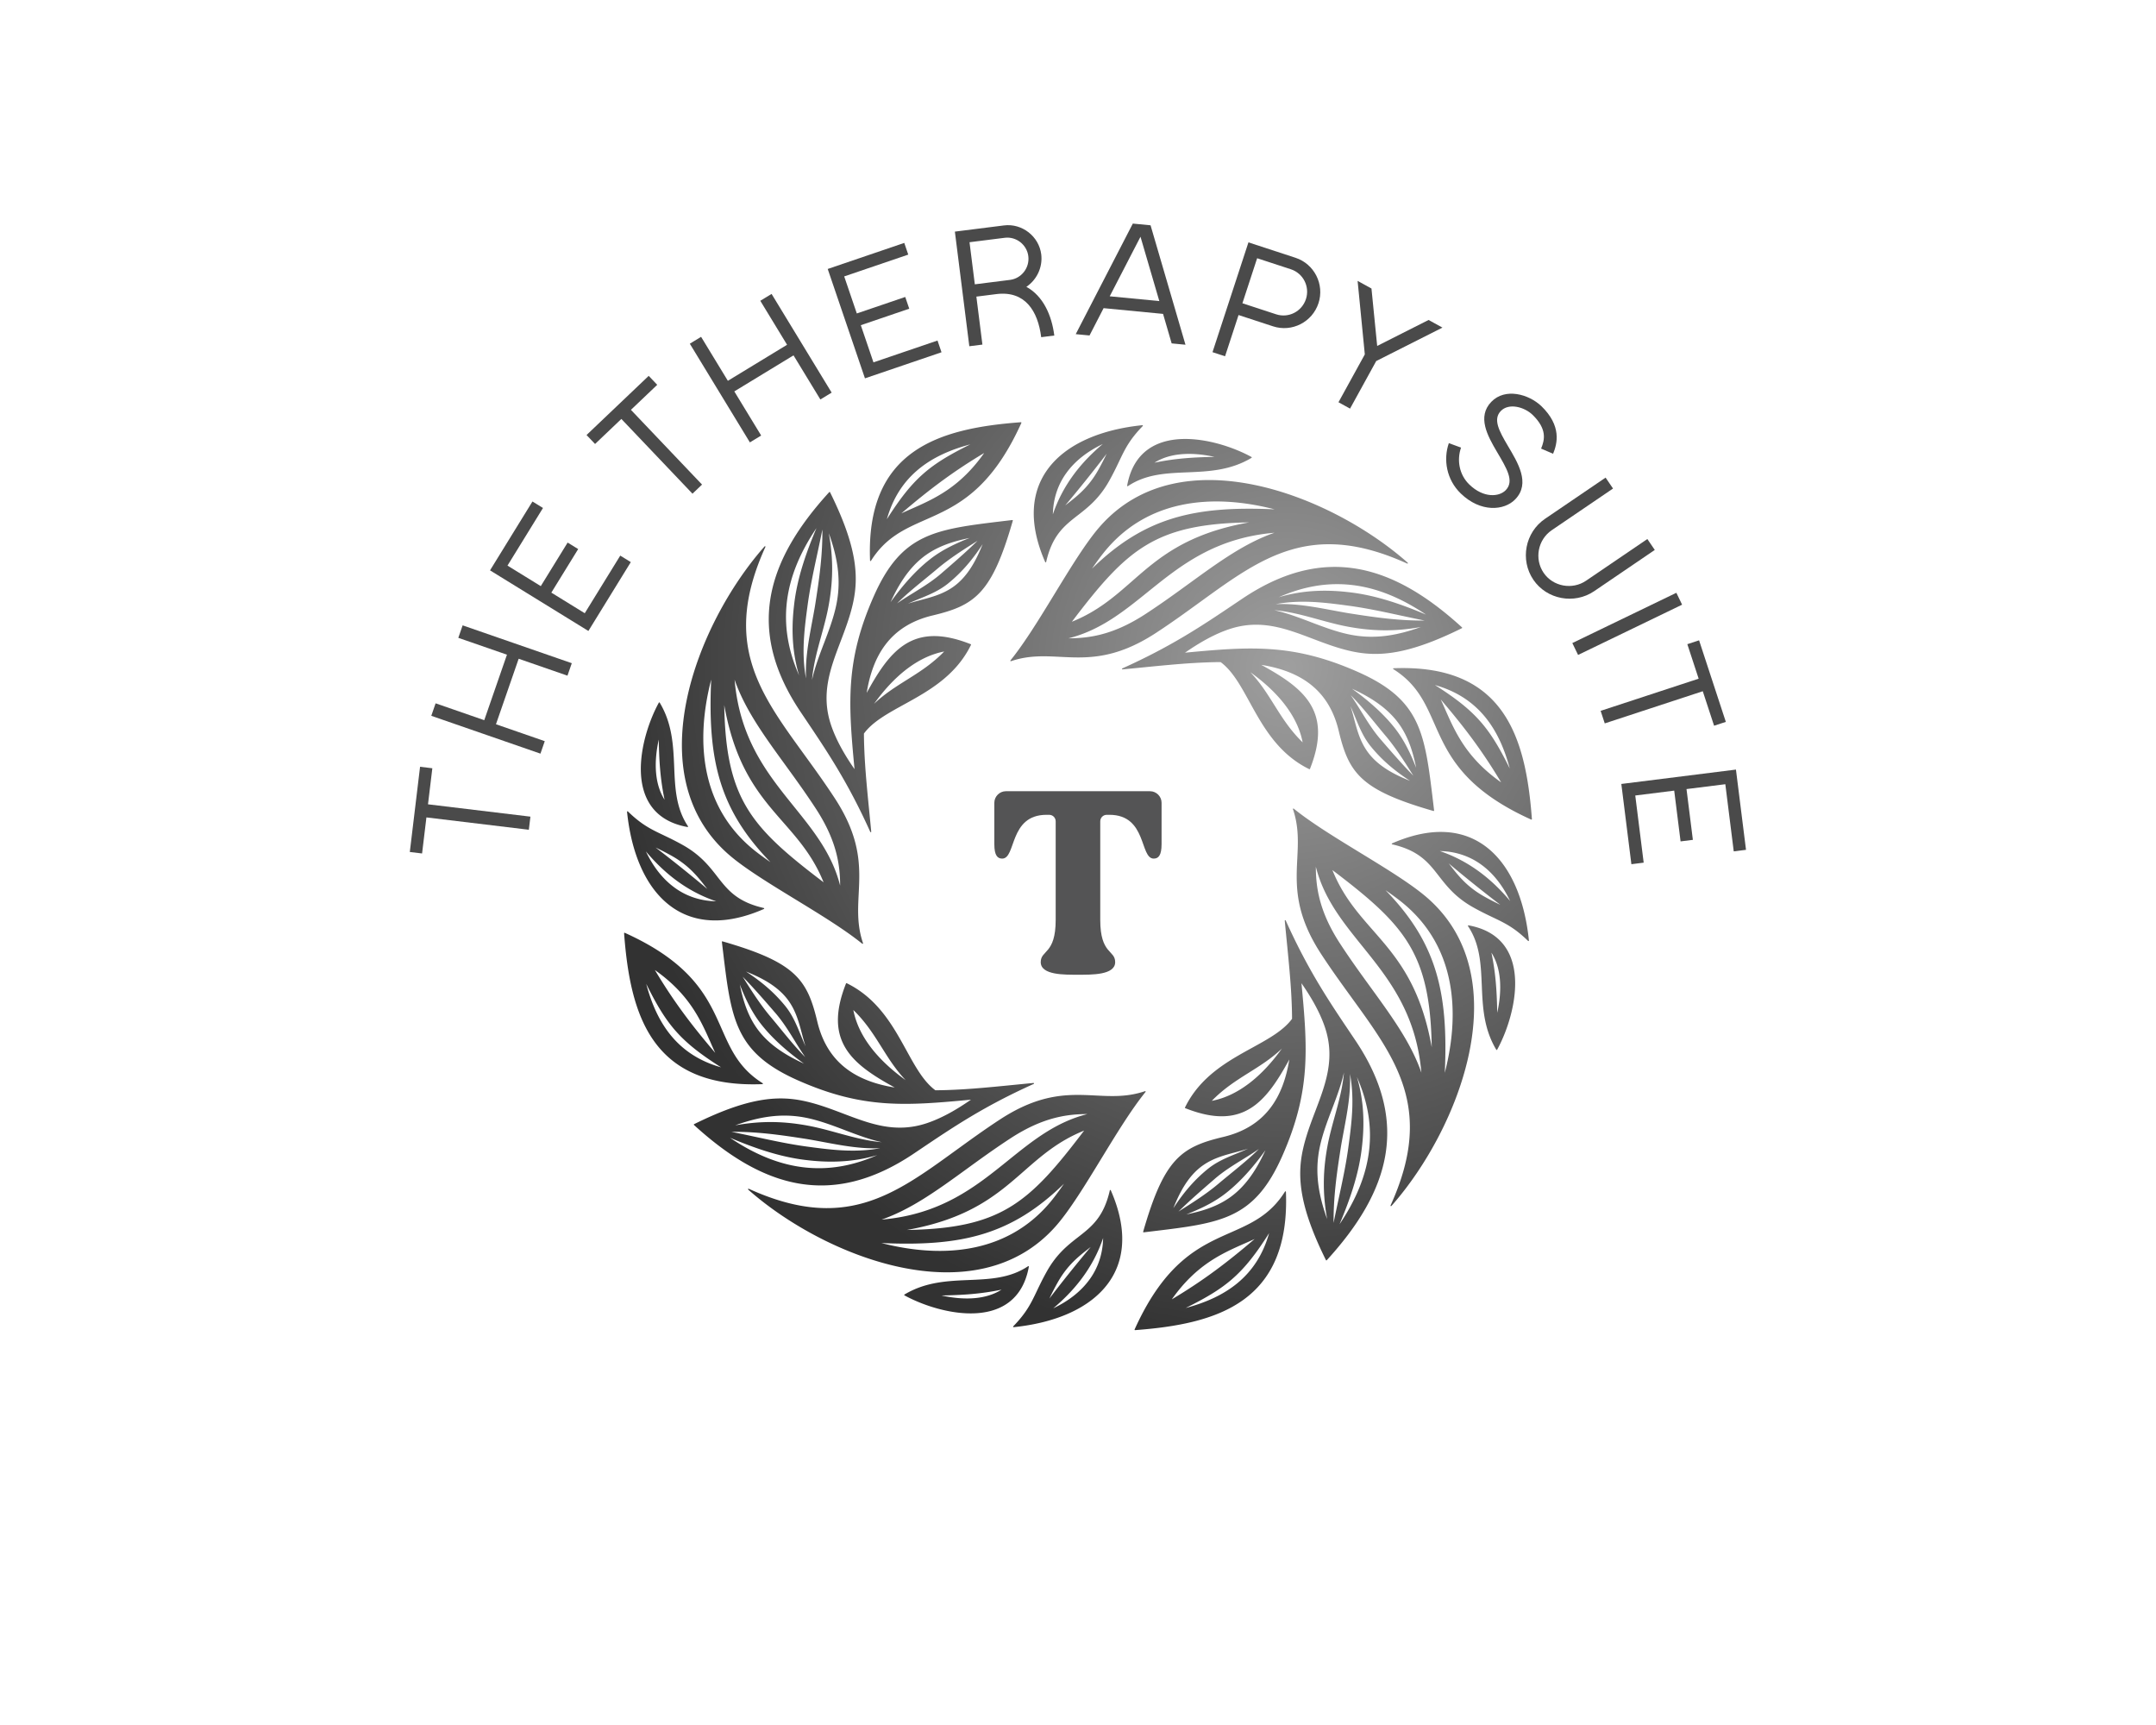 <?xml version="1.0" encoding="UTF-8"?>
<svg data-bbox="0 0 1280 1024" viewBox="0 0 1280 1024" height="1024" width="1280" xmlns="http://www.w3.org/2000/svg" data-type="ugc">
    <g>
        <path paint-order="stroke" fill="none" d="M1280 0v1024H0V0z"/>
        <g transform="translate(640 520.122)scale(.83)" paint-order="stroke">
            <radialGradient fy="175.33" fx="474.04" r="253.25" cy="175.33" cx="474.04" gradientTransform="rotate(117.565 746.556 122.927)scale(1.939)" gradientUnits="userSpaceOnUse" id="5fcd193a-6738-46eb-8e63-0ee52da63fdb">
                <stop offset="0%" stop-color="#9f9f9f"/>
                <stop offset="100%" stop-color="#323232"/>
            </radialGradient>
            <path d="M627.86 206.62c14.32 19.98 19.32 47.71 21.51 77.22 0 .06-.01.12-.03.17-.08.18-.29.26-.47.18-48.65-21.96-59.6-46.73-69.31-68.7-6.56-14.83-12.55-28.38-29.3-38.88a.37.37 0 0 1-.17-.29.35.35 0 0 1 .34-.37c39.44-1.56 63.09 10.66 77.43 30.67M206.62 21.51C226.6 7.19 254.33 2.19 283.84 0c.06 0 .12.01.17.03.18.08.26.29.18.47-21.96 48.65-46.73 59.6-68.7 69.31-14.83 6.56-28.38 12.55-38.88 29.3-.06.1-.17.16-.29.17a.35.35 0 0 1-.37-.34c-1.56-39.44 10.66-63.09 30.67-77.43M66.55 324.79c7.49 9.62 14.24 18.27 33.42 22.65.11.03.2.1.25.21.08.18 0 .39-.18.47-10.08 4.42-19.43 6.96-28.02 7.84-14.33 1.47-26.57-1.67-36.64-8.41-10.06-6.73-17.96-17.06-23.61-29.97-4.92-11.23-8.14-24.42-9.63-38.9a.34.34 0 0 1 .1-.31.36.36 0 0 1 .5-.01c9.79 9.51 16.48 12.7 25.33 16.92 4.03 1.92 8.5 4.05 13.92 7.09 12.59 7.06 18.8 15.03 24.57 22.43zm-8.2 7.53c-5.73-7.35-11.89-15.26-24.35-22.25-4.31-2.42-8.03-4.26-11.41-5.89a1034 1034 0 0 1 36.92 29.61l-1.15-1.48zm-21.78.86c8.25 5.86 18.03 9.22 29.31 9.46-11.19-3.8-20.81-9.17-29.17-15.46-8.11-6.09-15.04-13.03-21.09-20.22 5.26 11.06 12.26 20.03 20.96 26.21zm-.71-86.58c.63 14.98 1.23 29.48 9.86 42.36.05.07.07.17.05.26-.03.19-.22.32-.42.29-5.65-1.02-10.44-2.71-14.48-4.92-9.26-5.08-14.54-12.94-17.05-22.03-2.5-9.07-2.24-19.36-.43-29.35 2.22-12.26 6.79-24.08 11.47-32.62.03-.06.08-.12.14-.16.17-.1.39-.05.49.12 9.07 15.1 9.73 30.82 10.37 46.06zm-10.08 1.45c-.59-6.85-.84-13.72-.97-21.08-1.77 8.04-2.61 16.41-1.86 24.26.66 6.82 2.52 13.26 6.02 18.74-1.59-7.61-2.57-14.75-3.19-21.92m103.04-10.43c7.17 9.88 14.67 20.21 21.98 31.42 18.98 29.14 17.97 49.34 17.03 68.24-.58 11.67-1.14 22.84 3.09 35.29.04.12.03.25-.06.35-.12.15-.35.18-.5.05-12.39-10.05-30.21-20.95-47.73-31.66-18.5-11.31-36.66-22.42-47.78-32.13l-.51-.44c-32.26-28.55-37.89-69.62-29.46-110.41 8.42-40.74 30.87-81.2 54.8-108.58l.84-.95c.1-.11.27-.15.41-.09.18.08.26.29.18.47-30.83 67.81-5 103.38 27.71 148.43zm-13.55 7.41c-15.2-20.94-28.92-39.84-36.2-60.88 3.64 42.57 23.56 67.29 42.39 90.64 14 17.37 27.4 33.99 33.1 56.64-.01-7.18-.59-14.75-2.71-23.07-2.41-9.48-6.81-19.94-14.62-31.93-7.3-11.21-14.79-21.53-21.96-31.4m-1.44 41.1c-16.72-19.09-34.17-39.01-42.17-83.84.55 33.24 5.23 54.94 16 73.08 11.12 18.73 28.75 33.7 55.06 53.67-7.42-18.4-18-30.48-28.89-42.91m-44.9-28.95c-6.43-20.8-7.93-44.15-6.61-73.13-5.88 22.82-7.62 46.03-2.97 67.35 4.25 19.51 13.86 37.43 30.54 52 2.4 2.1 5.14 4.26 8.14 6.48 2.11 1.57 4.36 3.16 6.71 4.77-18.18-18.67-29.42-36.82-35.81-57.47M271.87 70.64l5.78-.69c.05-.01.11-.01.17.01.19.05.3.25.25.44-7.51 26.13-14.3 41.27-22.98 50.78-8.71 9.54-19.29 13.41-34.38 17.01-15.41 3.68-26.26 10.99-33.76 20.89-7.15 9.44-11.27 21.23-13.41 34.5 8.28-15.12 16.4-27.7 27.41-34.69 11.46-7.28 26.01-8.48 47.02-.14l.02.01c.18.09.25.3.16.48-10.87 22.24-30.6 33.11-48.02 42.7-11.73 6.46-22.41 12.34-28.56 20.72.03 6.03.26 12.19.62 18.43.37 6.3.87 12.67 1.45 19.04.55 6.17 1.16 12.34 1.77 18.48.47 4.77.94 9.51 1.38 14.2a.355.355 0 0 1-.68.18c-15.95-35.42-30.63-57.24-46.61-80.98l-3.23-4.8c-19.91-29.64-25.88-56.79-21.33-82.63 4.55-25.81 19.61-50.28 41.79-74.57a.4.4 0 0 1 .12-.1c.18-.09.39-.01.48.16 9.44 19.04 14.63 33.91 16.93 46.46 2.3 12.57 1.7 22.82-.45 32.62-2.14 9.75-5.59 18.83-8.97 27.72-7.28 19.17-14.23 37.44-6.83 59.58 1.87 5.6 4.42 11.15 7.42 16.63 2.8 5.1 6 10.12 9.42 15.04-2.19-23.15-3.85-42.33-2.5-61.42 1.38-19.48 5.92-38.85 16.25-62.21 19.93-45.08 43.44-47.89 93.3-53.85zm-69.48 43.15c5.05-5.74 10.52-11.11 16.36-15.7 4.83-3.8 10.03-6.92 15.44-9.62 4.22-2.11 8.57-3.96 12.99-5.69-4.84.97-9.64 2.15-14.28 3.73-5.89 2-11.53 4.63-16.71 8.27-6.45 4.54-11.67 10.29-16.04 16.68-3.7 5.4-6.79 11.25-9.53 17.22 3.63-5.06 7.56-10.1 11.78-14.89zm9.75 13.39c7.79-2.07 15.51-4.13 22.65-8.98 5.85-3.97 10.37-9.32 14.04-15.28 3.05-4.95 5.51-10.34 7.65-15.71-3.13 4.8-6.41 9.31-9.98 13.58-4.32 5.15-9.07 9.93-14.52 14.37-6.47 5.28-13.64 8.21-20.85 11.17-2.69 1.1-5.38 2.2-8.05 3.43 3.01-.97 6.04-1.78 9.06-2.58m-4.99-5.25c6.76-4.18 13.46-8.33 19.78-13.79l.5-.44c8.67-7.5 17.2-14.88 25.38-22.89-9.89 6.21-19.85 12.5-28.75 20.03-2.61 2.21-5.39 4.48-8.24 6.81-7.13 5.84-14.69 12.02-20.52 17.91 3.94-2.74 7.9-5.2 11.85-7.63m-64.19 36.26c3.32-8.73 6.64-17.49 8.64-26.58 2.18-9.94 2.32-19.34 1.01-28.58-1.12-7.9-3.29-15.7-6.14-23.63 1.47 8.12 2.26 15.88 2.36 23.65.12 9.12-.71 18.26-2.49 28.01-1.33 7.33-3.31 14.54-5.29 21.75-2.85 10.4-5.71 20.79-6.61 31.47 1.97-8.87 5.24-17.47 8.51-26.1zm-8.38-15.8c.69-3.66 1.37-7.32 1.99-10.94v-.01c1.56-9.89 3-19.38 3.98-28.93.87-8.46 1.38-16.95 1.3-25.79-1.15 5.81-2.4 11.62-3.65 17.44-2.62 12.14-5.23 24.3-6.89 36.52-1.35 9.92-2.57 19.41-2.85 28.86-.23 7.83.17 15.64 1.68 23.69-.62-13.83 1.91-27.32 4.44-40.84m-13.56 16.9c-.83-9.18-.58-18.47.53-28.04 1.1-10.22 3.45-20.23 6.53-30.03 2.72-8.66 6.02-17.16 9.52-25.49-5.76 8.56-10.5 17.18-14.07 25.92-3.97 9.73-6.49 19.6-7.36 29.7-.76 8.77-.27 17.7 1.6 26.85 1.53 7.47 3.97 15.09 7.41 22.87-2.15-7.24-3.5-14.47-4.17-21.78zm81.15 17.29c-8.81 6.73-16.62 15.43-23.35 24.81 7.34-7.01 15.27-12 23.3-17.05 9.07-5.7 18.27-11.49 26.85-20.36-9.73 1.87-18.68 6.4-26.79 12.6zm3.27-114.57c16.59-7.34 34.79-15.38 52.14-40-11.39 6.81-21.28 13.4-30.88 20.47-9.36 6.89-18.45 14.25-28.38 22.72 2.34-1.09 4.71-2.14 7.12-3.2zm8.85-25.38c8.89-7.75 19.05-13.69 33.37-20.79-14.03 3.72-26.62 9.25-36.82 17.61-10.48 8.6-18.44 20.2-22.86 35.92 9.47-14.95 17.21-24.79 26.32-32.74zM21.53 442.74C7.21 422.76 2.21 395.03.02 365.52c0-.06.01-.12.03-.17.08-.18.29-.26.47-.18 48.65 21.96 59.6 46.73 69.31 68.7 6.56 14.83 12.55 28.38 29.3 38.88.1.06.16.17.17.29.01.2-.14.36-.34.37-39.44 1.56-63.09-10.66-77.43-30.67m303.28 140.07c9.62-7.49 18.27-14.24 22.65-33.42.03-.11.1-.2.21-.25.18-.08.39 0 .47.18 4.42 10.08 6.96 19.43 7.84 28.02 1.47 14.33-1.67 26.57-8.41 36.64-6.73 10.06-17.06 17.96-29.97 23.61-11.23 4.92-24.42 8.14-38.9 9.63a.34.34 0 0 1-.31-.1.36.36 0 0 1-.01-.5c9.51-9.79 12.7-16.48 16.92-25.33 1.92-4.03 4.05-8.5 7.09-13.92 7.06-12.59 15.03-18.8 22.43-24.57zm7.53 8.2c-7.35 5.73-15.26 11.89-22.25 24.35-2.42 4.31-4.26 8.03-5.89 11.41a1034 1034 0 0 1 29.61-36.92l-1.48 1.16zm.86 21.78c5.86-8.25 9.22-18.03 9.46-29.31-3.8 11.19-9.17 20.81-15.46 29.17-6.09 8.11-13.03 15.04-20.22 21.09 11.06-5.26 20.03-12.26 26.21-20.96zm-86.58.71c14.98-.63 29.48-1.23 42.36-9.86.07-.05.17-.07.26-.05.19.03.32.22.29.42-1.02 5.65-2.71 10.44-4.92 14.48-5.08 9.26-12.94 14.54-22.03 17.05-9.07 2.5-19.36 2.24-29.35.43-12.26-2.22-24.08-6.79-32.62-11.47a.4.4 0 0 1-.16-.14c-.1-.17-.05-.39.12-.49 15.1-9.07 30.82-9.73 46.06-10.37zm1.45 10.08c-6.85.59-13.72.84-21.08.97 8.04 1.77 16.41 2.61 24.26 1.86 6.82-.66 13.26-2.52 18.74-6.02-7.61 1.59-14.75 2.57-21.92 3.19m-10.43-103.04c9.88-7.17 20.21-14.67 31.42-21.98 29.14-18.98 49.34-17.97 68.24-17.03 11.67.58 22.84 1.14 35.29-3.09.12-.04.25-.03.35.06.15.12.18.35.05.5-10.05 12.39-20.95 30.21-31.66 47.73-11.31 18.5-22.42 36.66-32.13 47.78l-.44.51c-28.55 32.26-69.62 37.89-110.41 29.46-40.74-8.42-81.2-30.87-108.58-54.8l-.95-.84a.37.37 0 0 1-.09-.41c.08-.18.29-.26.47-.18 67.81 30.83 103.38 5 148.43-27.71zm7.41 13.55c-20.94 15.2-39.84 28.92-60.88 36.2 42.57-3.64 67.29-23.56 90.64-42.39 17.37-14 33.99-27.4 56.64-33.1-7.18.01-14.74.59-23.07 2.71-9.48 2.41-19.94 6.81-31.93 14.62-11.21 7.3-21.53 14.79-31.4 21.96m41.1 1.44c-19.09 16.72-39.01 34.17-83.84 42.17 33.24-.55 54.94-5.23 73.08-16 18.73-11.12 33.7-28.75 53.67-55.06-18.4 7.42-30.48 18-42.91 28.89m-28.95 44.9c-20.8 6.43-44.15 7.93-73.13 6.61 22.82 5.88 46.03 7.62 67.35 2.97 19.51-4.25 37.43-13.86 52-30.54 2.1-2.4 4.26-5.13 6.48-8.14 1.57-2.11 3.16-4.36 4.77-6.71-18.67 18.18-36.82 29.42-57.47 35.81M70.66 377.49l-.69-5.78a.33.33 0 0 1 .01-.17c.05-.19.25-.3.44-.25 26.13 7.51 41.27 14.3 50.78 22.98 9.54 8.71 13.41 19.29 17.01 34.38 3.68 15.41 10.99 26.26 20.89 33.76 9.44 7.15 21.23 11.27 34.5 13.41-15.12-8.28-27.7-16.4-34.69-27.41-7.28-11.46-8.48-26.01-.14-47.02l.01-.02c.09-.18.3-.25.48-.16 22.24 10.87 33.11 30.6 42.7 48.02 6.46 11.73 12.34 22.41 20.72 28.56 6.03-.03 12.19-.26 18.43-.62 6.3-.37 12.67-.87 19.04-1.45 6.17-.55 12.34-1.16 18.48-1.77 4.77-.47 9.51-.94 14.2-1.38a.355.355 0 0 1 .18.68c-35.42 15.95-57.24 30.63-80.98 46.61l-4.8 3.23c-29.64 19.91-56.79 25.88-82.63 21.33-25.81-4.55-50.28-19.61-74.57-41.79a.4.4 0 0 1-.1-.12.36.36 0 0 1 .16-.48C69.13 492.59 84 487.4 96.55 485.1c12.57-2.3 22.82-1.7 32.62.45 9.75 2.14 18.83 5.59 27.72 8.97 19.17 7.28 37.44 14.23 59.58 6.83 5.6-1.87 11.15-4.42 16.63-7.42 5.1-2.8 10.12-6 15.04-9.42-23.15 2.19-42.33 3.85-61.42 2.5-19.48-1.38-38.85-5.92-62.21-16.25-45.08-19.93-47.89-43.44-53.85-93.3zm43.15 69.48c-5.74-5.05-11.11-10.52-15.7-16.36-3.8-4.83-6.92-10.03-9.62-15.44-2.11-4.22-3.96-8.57-5.69-12.99.97 4.84 2.15 9.64 3.73 14.29 2 5.89 4.63 11.53 8.27 16.71 4.54 6.45 10.29 11.67 16.68 16.04 5.4 3.7 11.25 6.79 17.22 9.53-5.06-3.63-10.1-7.56-14.89-11.78m13.39-9.75c-2.07-7.79-4.13-15.51-8.98-22.65-3.97-5.85-9.32-10.37-15.28-14.04-4.95-3.05-10.33-5.51-15.71-7.65 4.8 3.13 9.31 6.41 13.58 9.98 5.15 4.32 9.93 9.07 14.37 14.52 5.28 6.47 8.21 13.64 11.17 20.85 1.1 2.69 2.2 5.38 3.43 8.05-.97-3.01-1.78-6.04-2.58-9.06m-5.25 4.99c-4.18-6.76-8.33-13.46-13.79-19.78l-.44-.5c-7.5-8.67-14.88-17.2-22.89-25.38 6.21 9.89 12.5 19.85 20.03 28.75 2.21 2.61 4.48 5.39 6.81 8.24 5.84 7.13 12.02 14.69 17.91 20.52-2.74-3.94-5.2-7.9-7.63-11.85m36.26 64.19c-8.73-3.32-17.49-6.64-26.58-8.64-9.94-2.18-19.34-2.32-28.58-1.01-7.9 1.12-15.7 3.29-23.63 6.14 8.12-1.47 15.88-2.26 23.65-2.36 9.12-.12 18.26.71 28.01 2.49 7.33 1.33 14.54 3.31 21.75 5.29 10.4 2.85 20.79 5.71 31.47 6.61-8.87-1.97-17.47-5.24-26.1-8.51zm-15.8 8.38c-3.66-.69-7.32-1.37-10.94-1.99h-.01c-9.89-1.56-19.38-3-28.93-3.98-8.46-.87-16.95-1.38-25.79-1.3 5.81 1.15 11.62 2.4 17.44 3.65 12.14 2.62 24.3 5.23 36.52 6.89 9.92 1.35 19.4 2.57 28.86 2.85 7.83.23 15.64-.17 23.69-1.68-13.83.62-27.32-1.91-40.84-4.44m16.9 13.56c-9.18.83-18.47.58-28.04-.53-10.22-1.1-20.23-3.45-30.03-6.53-8.66-2.72-17.16-6.02-25.49-9.52 8.56 5.76 17.18 10.5 25.92 14.07 9.73 3.97 19.6 6.49 29.7 7.36 8.77.76 17.7.27 26.85-1.6 7.47-1.53 15.09-3.97 22.87-7.41-7.24 2.15-14.47 3.5-21.78 4.17zm17.29-81.15c6.73 8.81 15.43 16.62 24.81 23.35-7.01-7.34-12-15.27-17.05-23.3-5.7-9.07-11.49-18.27-20.36-26.85 1.87 9.73 6.4 18.68 12.6 26.79zm-114.57-3.27c-7.34-16.59-15.38-34.79-40-52.14 6.81 11.39 13.4 21.28 20.47 30.88 6.89 9.36 14.25 18.45 22.72 28.38-1.09-2.34-2.14-4.71-3.2-7.12zm-25.38-8.85c-7.75-8.89-13.69-19.05-20.79-33.37 3.72 14.03 9.25 26.62 17.61 36.82 8.6 10.48 20.2 18.44 35.92 22.86-14.95-9.47-24.79-17.21-32.74-26.32zm406.11 192.76c-19.98 14.32-47.71 19.32-77.22 21.51-.06 0-.12-.01-.17-.03a.355.355 0 0 1-.18-.47c21.96-48.65 46.73-59.6 68.7-69.31 14.83-6.56 28.38-12.55 38.88-29.3.06-.1.17-.16.29-.17.2-.01.36.14.37.34 1.56 39.44-10.66 63.09-30.67 77.43m140.07-303.28c-7.49-9.62-14.24-18.27-33.42-22.65-.11-.03-.2-.1-.25-.21-.08-.18 0-.39.18-.47 10.08-4.42 19.43-6.96 28.02-7.84 14.33-1.47 26.57 1.67 36.64 8.41 10.06 6.73 17.96 17.06 23.61 29.97 4.92 11.23 8.14 24.42 9.63 38.9a.34.34 0 0 1-.1.31.36.36 0 0 1-.5.01c-9.79-9.51-16.48-12.7-25.33-16.92-4.03-1.92-8.5-4.05-13.92-7.09-12.59-7.06-18.8-15.03-24.57-22.43zm8.2-7.53c5.73 7.35 11.89 15.26 24.35 22.25 4.31 2.42 8.03 4.26 11.41 5.89a1022 1022 0 0 1-36.92-29.62zm21.78-.86c-8.25-5.86-18.03-9.22-29.31-9.46 11.19 3.8 20.81 9.18 29.17 15.46 8.11 6.09 15.04 13.03 21.09 20.22-5.26-11.06-12.26-20.03-20.96-26.21zm.71 86.58c-.63-14.98-1.23-29.48-9.86-42.36a.34.34 0 0 1-.05-.26c.03-.19.22-.32.42-.29 5.65 1.02 10.44 2.71 14.48 4.92 9.26 5.08 14.54 12.94 17.05 22.03 2.5 9.07 2.24 19.36.43 29.35-2.22 12.26-6.79 24.08-11.47 32.62-.03.06-.08.12-.14.16-.17.1-.39.05-.49-.12-9.07-15.1-9.73-30.82-10.37-46.06zm10.08-1.45c.59 6.85.84 13.72.97 21.08 1.77-8.04 2.61-16.41 1.86-24.26-.66-6.82-2.52-13.26-6.02-18.74 1.59 7.61 2.57 14.75 3.19 21.92m-103.04 10.43c-7.17-9.88-14.67-20.21-21.98-31.42-18.98-29.14-17.97-49.34-17.03-68.24.58-11.67 1.14-22.84-3.09-35.29a.34.34 0 0 1 .06-.35c.12-.15.35-.18.5-.05 12.39 10.05 30.21 20.95 47.73 31.66 18.5 11.31 36.66 22.42 47.78 32.13l.51.44c32.26 28.55 37.89 69.62 29.46 110.41-8.42 40.74-30.87 81.2-54.8 108.58l-.84.95a.37.37 0 0 1-.41.09c-.18-.08-.26-.29-.18-.47 30.83-67.81 5-103.38-27.71-148.43zm13.55-7.41c15.2 20.94 28.92 39.84 36.2 60.88-3.64-42.57-23.56-67.29-42.39-90.64-14-17.37-27.4-33.99-33.1-56.64.01 7.18.59 14.74 2.71 23.07 2.41 9.48 6.81 19.94 14.62 31.93 7.3 11.21 14.79 21.53 21.96 31.4m1.44-41.1c16.72 19.09 34.17 39.01 42.17 83.84-.55-33.24-5.23-54.94-16-73.08-11.12-18.73-28.75-33.7-55.06-53.67 7.42 18.4 18 30.48 28.89 42.91m44.9 28.95c6.43 20.8 7.93 44.15 6.61 73.13 5.88-22.82 7.62-46.03 2.97-67.35-4.25-19.51-13.86-37.43-30.54-52-2.4-2.1-5.13-4.26-8.14-6.48-2.11-1.57-4.36-3.16-6.71-4.77 18.18 18.67 29.42 36.82 35.81 57.47M377.51 578.7l-5.78.69c-.05.01-.11.01-.17-.01a.36.36 0 0 1-.25-.44c7.51-26.13 14.3-41.27 22.98-50.78 8.71-9.54 19.29-13.41 34.38-17.01 15.41-3.68 26.26-10.99 33.76-20.89 7.15-9.44 11.27-21.23 13.41-34.5-8.28 15.12-16.4 27.7-27.41 34.69-11.46 7.28-26.01 8.48-47.02.14l-.02-.01a.353.353 0 0 1-.16-.48c10.87-22.24 30.6-33.11 48.02-42.7 11.73-6.46 22.41-12.34 28.56-20.72-.03-6.03-.26-12.19-.62-18.43-.37-6.3-.87-12.67-1.45-19.04-.55-6.17-1.16-12.34-1.77-18.48-.47-4.77-.94-9.51-1.38-14.2a.355.355 0 0 1 .68-.18c15.95 35.42 30.63 57.24 46.61 80.98l3.23 4.8c19.91 29.64 25.88 56.79 21.33 82.63-4.55 25.81-19.61 50.28-41.79 74.57a.4.4 0 0 1-.12.1c-.18.09-.39.01-.48-.16-9.44-19.04-14.63-33.91-16.93-46.46-2.3-12.57-1.7-22.82.45-32.62 2.14-9.75 5.59-18.83 8.97-27.72 7.28-19.17 14.23-37.44 6.83-59.58-1.87-5.6-4.42-11.15-7.42-16.63-2.8-5.1-6-10.12-9.42-15.04 2.19 23.15 3.85 42.33 2.5 61.42-1.38 19.48-5.91 38.85-16.25 62.21-19.93 45.08-43.44 47.89-93.3 53.85zm69.48-43.15c-5.05 5.74-10.52 11.11-16.36 15.7-4.83 3.8-10.03 6.92-15.44 9.62-4.22 2.11-8.57 3.96-12.99 5.69 4.84-.97 9.64-2.16 14.29-3.73 5.89-2 11.53-4.63 16.71-8.27 6.45-4.54 11.67-10.29 16.04-16.68 3.7-5.4 6.79-11.25 9.53-17.22-3.63 5.06-7.56 10.1-11.78 14.89m-9.75-13.39c-7.79 2.07-15.51 4.13-22.65 8.98-5.85 3.97-10.37 9.32-14.04 15.28-3.05 4.95-5.51 10.33-7.65 15.71 3.13-4.8 6.41-9.31 9.98-13.58 4.32-5.15 9.07-9.93 14.52-14.37 6.47-5.28 13.64-8.21 20.85-11.17 2.69-1.1 5.38-2.2 8.05-3.43-3.01.97-6.04 1.78-9.06 2.58m4.99 5.25c-6.76 4.18-13.46 8.33-19.78 13.79l-.5.44c-8.67 7.5-17.2 14.88-25.38 22.89 9.89-6.21 19.85-12.5 28.75-20.03 2.61-2.21 5.39-4.48 8.24-6.81 7.13-5.84 14.69-12.02 20.52-17.91-3.94 2.74-7.9 5.2-11.85 7.63m64.19-36.26c-3.32 8.73-6.64 17.49-8.64 26.58-2.18 9.94-2.32 19.34-1.01 28.58 1.12 7.9 3.29 15.7 6.14 23.63-1.47-8.12-2.26-15.88-2.36-23.65-.12-9.12.71-18.26 2.49-28.01 1.33-7.33 3.31-14.54 5.29-21.75 2.85-10.4 5.71-20.79 6.61-31.47-1.97 8.87-5.24 17.47-8.51 26.1zm8.38 15.8c-.69 3.66-1.37 7.32-1.99 10.94v.01c-1.56 9.89-3 19.38-3.98 28.93-.87 8.46-1.38 16.95-1.3 25.79 1.15-5.81 2.4-11.62 3.65-17.44 2.62-12.14 5.23-24.3 6.89-36.52 1.35-9.92 2.57-19.4 2.85-28.86.23-7.83-.17-15.64-1.68-23.69.62 13.83-1.91 27.32-4.44 40.84m13.56-16.9c.83 9.18.58 18.47-.53 28.04-1.1 10.22-3.45 20.23-6.53 30.03-2.72 8.66-6.02 17.16-9.52 25.49 5.76-8.56 10.5-17.18 14.07-25.92 3.97-9.73 6.49-19.6 7.36-29.7.76-8.77.27-17.7-1.6-26.85-1.53-7.47-3.97-15.09-7.41-22.87 2.15 7.24 3.5 14.47 4.17 21.78zm-81.15-17.29c8.81-6.73 16.62-15.43 23.35-24.81-7.34 7.01-15.27 12-23.3 17.05-9.07 5.7-18.27 11.49-26.85 20.36 9.73-1.87 18.68-6.4 26.79-12.6zm-3.27 114.57c-16.59 7.34-34.79 15.38-52.14 40 11.39-6.81 21.28-13.4 30.88-20.47 9.36-6.89 18.45-14.25 28.38-22.72-2.34 1.09-4.71 2.14-7.12 3.2zm-8.85 25.38c-8.89 7.75-19.05 13.69-33.37 20.79 14.03-3.72 26.62-9.25 36.82-17.61 10.48-8.6 18.44-20.2 22.86-35.92-9.47 14.95-17.21 24.79-26.32 32.74zM324.57 66.53c-9.62 7.49-18.27 14.24-22.65 33.42-.03.11-.1.2-.21.25-.18.08-.39 0-.47-.18-4.42-10.08-6.96-19.43-7.84-28.02-1.47-14.33 1.67-26.57 8.41-36.64 6.73-10.06 17.06-17.96 29.97-23.61 11.23-4.92 24.42-8.14 38.9-9.63.11-.02.22.01.31.1.14.14.14.36.01.5-9.51 9.79-12.7 16.48-16.92 25.33-1.92 4.03-4.05 8.5-7.09 13.92-7.06 12.59-15.03 18.8-22.43 24.57zm-7.53-8.2c7.35-5.73 15.26-11.89 22.25-24.35 2.42-4.31 4.26-8.03 5.89-11.41a1034 1034 0 0 1-29.61 36.92l1.48-1.15zm-.86-21.78c-5.86 8.25-9.22 18.03-9.46 29.31 3.8-11.19 9.18-20.81 15.46-29.17 6.09-8.11 13.03-15.04 20.22-21.09-11.06 5.26-20.03 12.26-26.21 20.96zm86.58-.71c-14.98.63-29.48 1.23-42.36 9.86-.07.05-.17.07-.26.05-.19-.03-.32-.22-.29-.42 1.02-5.65 2.71-10.44 4.92-14.48 5.08-9.26 12.94-14.54 22.03-17.05 9.07-2.5 19.36-2.24 29.35-.43 12.26 2.22 24.08 6.79 32.62 11.47.06.03.12.08.16.14.1.17.05.39-.12.49-15.1 9.07-30.82 9.73-46.06 10.37zm-1.45-10.08c6.85-.59 13.72-.84 21.08-.97-8.04-1.77-16.41-2.61-24.26-1.86-6.82.66-13.26 2.52-18.74 6.02 7.61-1.59 14.75-2.57 21.92-3.19m10.43 103.04c-9.88 7.17-20.21 14.67-31.42 21.98-29.14 18.98-49.34 17.97-68.24 17.03-11.67-.58-22.84-1.14-35.29 3.09-.12.04-.25.03-.35-.06a.35.35 0 0 1-.05-.5c10.05-12.39 20.95-30.21 31.66-47.73 11.31-18.5 22.42-36.66 32.13-47.78l.44-.51c28.55-32.26 69.62-37.89 110.41-29.46 40.74 8.42 81.2 30.87 108.58 54.8l.95.84c.11.1.15.27.09.41-.08.18-.29.26-.47.18-67.81-30.83-103.38-5-148.43 27.71zm-7.41-13.55c20.94-15.2 39.84-28.92 60.88-36.2-42.57 3.64-67.29 23.56-90.64 42.39-17.37 14-33.99 27.4-56.64 33.1 7.18-.01 14.75-.59 23.07-2.71 9.48-2.41 19.94-6.81 31.93-14.62 11.21-7.3 21.53-14.79 31.4-21.96m-41.1-1.44c19.09-16.72 39.01-34.17 83.84-42.17-33.24.55-54.94 5.23-73.08 16-18.73 11.12-33.7 28.75-53.67 55.06 18.4-7.42 30.48-18 42.91-28.89m28.95-44.9c20.8-6.43 44.15-7.93 73.13-6.61-22.82-5.88-46.03-7.62-67.35-2.97-19.51 4.25-37.43 13.86-52 30.54-2.1 2.4-4.26 5.14-6.48 8.14-1.57 2.11-3.16 4.36-4.77 6.71 18.67-18.18 36.82-29.42 57.47-35.81m186.54 202.94.69 5.78c.01.05.01.11-.01.17a.36.36 0 0 1-.44.25c-26.13-7.51-41.27-14.3-50.78-22.98-9.54-8.71-13.41-19.29-17.01-34.38-3.68-15.41-10.99-26.26-20.89-33.76-9.44-7.15-21.23-11.27-34.5-13.41 15.12 8.28 27.7 16.4 34.69 27.41 7.28 11.46 8.48 26.01.14 47.02l-.01.02c-.09.18-.3.25-.48.16-22.24-10.87-33.11-30.6-42.7-48.02-6.46-11.73-12.34-22.41-20.72-28.56-6.03.03-12.19.26-18.43.62-6.3.37-12.67.87-19.04 1.45-6.17.55-12.34 1.16-18.48 1.77-4.77.47-9.51.94-14.2 1.38a.355.355 0 0 1-.18-.68c35.42-15.95 57.24-30.63 80.98-46.61l4.8-3.23c29.64-19.91 56.79-25.88 82.63-21.33 25.81 4.55 50.28 19.61 74.57 41.79a.4.4 0 0 1 .1.12c.09.18.01.39-.16.48-19.04 9.44-33.91 14.63-46.46 16.93-12.57 2.3-22.82 1.7-32.62-.45-9.75-2.14-18.83-5.59-27.72-8.97-19.17-7.28-37.44-14.23-59.58-6.83-5.6 1.87-11.15 4.42-16.63 7.42-5.1 2.8-10.12 6-15.04 9.42 23.15-2.19 42.33-3.85 61.42-2.5 19.48 1.38 38.85 5.91 62.21 16.25 45.08 19.93 47.89 43.44 53.85 93.3zm-43.15-69.48c5.74 5.05 11.11 10.52 15.7 16.36 3.8 4.83 6.92 10.03 9.62 15.44 2.11 4.22 3.96 8.57 5.69 12.99-.97-4.84-2.16-9.64-3.73-14.29-2-5.89-4.63-11.53-8.27-16.71-4.54-6.45-10.29-11.67-16.68-16.04-5.4-3.7-11.25-6.79-17.22-9.53 5.06 3.63 10.1 7.56 14.89 11.78m-13.39 9.75c2.07 7.79 4.13 15.51 8.98 22.65 3.97 5.85 9.32 10.37 15.28 14.04 4.95 3.05 10.34 5.51 15.71 7.65-4.8-3.13-9.31-6.41-13.58-9.98-5.15-4.32-9.93-9.07-14.37-14.52-5.28-6.47-8.21-13.64-11.17-20.85-1.1-2.69-2.2-5.38-3.43-8.05.97 3.01 1.78 6.04 2.58 9.06m5.25-4.99c4.18 6.76 8.33 13.46 13.79 19.78l.44.5c7.5 8.67 14.88 17.2 22.89 25.38-6.21-9.89-12.5-19.85-20.03-28.75-2.21-2.61-4.48-5.39-6.81-8.24-5.84-7.13-12.02-14.69-17.91-20.52 2.74 3.94 5.2 7.9 7.63 11.85m-36.26-64.19c8.73 3.32 17.49 6.64 26.58 8.64 9.94 2.18 19.34 2.32 28.58 1.01 7.9-1.12 15.7-3.29 23.63-6.14-8.12 1.47-15.88 2.26-23.65 2.36-9.12.12-18.26-.71-28.01-2.49-7.33-1.33-14.54-3.31-21.75-5.29-10.4-2.85-20.79-5.71-31.47-6.61 8.87 1.97 17.47 5.24 26.1 8.51zm15.8-8.38c3.66.69 7.32 1.37 10.94 1.99h.01c9.89 1.56 19.38 3 28.93 3.98 8.45.87 16.95 1.38 25.79 1.3-5.81-1.15-11.62-2.4-17.44-3.65-12.14-2.62-24.3-5.23-36.52-6.89-9.92-1.35-19.41-2.57-28.86-2.85-7.83-.23-15.64.17-23.69 1.68 13.83-.62 27.32 1.91 40.84 4.44M490.07 121c9.18-.83 18.47-.58 28.04.53 10.22 1.1 20.23 3.45 30.03 6.53 8.66 2.72 17.16 6.02 25.49 9.52-8.56-5.76-17.18-10.5-25.92-14.07-9.73-3.97-19.6-6.49-29.7-7.36-8.77-.76-17.7-.27-26.85 1.6-7.47 1.53-15.09 3.97-22.87 7.41 7.24-2.15 14.47-3.5 21.78-4.17zm-17.29 81.15c-6.73-8.81-15.43-16.62-24.81-23.35 7.01 7.34 12 15.27 17.05 23.3 5.7 9.07 11.49 18.27 20.36 26.85-1.87-9.73-6.4-18.68-12.6-26.79zm114.57 3.27c7.34 16.59 15.38 34.79 40 52.14-6.81-11.39-13.4-21.28-20.47-30.88-6.89-9.36-14.25-18.45-22.72-28.38 1.09 2.34 2.14 4.71 3.2 7.12zm25.38 8.85c7.75 8.89 13.69 19.05 20.79 33.37-3.72-14.03-9.25-26.62-17.61-36.82-8.6-10.48-20.2-18.44-35.92-22.86 14.95 9.47 24.79 17.21 32.74 26.32z" transform="translate(-324.695 -324.67)" fill="url(#5fcd193a-6738-46eb-8e63-0ee52da63fdb)" fill-rule="evenodd"/>
        </g>
        <path d="m313.968 492.56.938-7.781-60.808-7.324 2.578-21.401-7.286-.878-6.093 50.584 7.286.877 2.578-21.4Z" fill="#4a4a4a" paint-order="stroke"/>
        <path d="m256.051 424.92 64.804 22.46 2.566-7.406-28.97-10.04 13.476-38.883 28.97 10.041 2.568-7.406-64.804-22.46-2.567 7.406 28.88 10.01-13.476 38.881-28.88-10.01Z" fill="#4a4a4a" paint-order="stroke"/>
        <path d="m290.929 338.577 58.39 35.98 25.185-40.872-6.264-3.86-21.074 34.2-19.84-12.226 15.935-25.858-6.264-3.86-15.935 25.858-19.773-12.185 21.074-34.2-6.248-3.85Z" fill="#4a4a4a" paint-order="stroke"/>
        <path d="m411.118 293.066 5.678-5.403-42.22-44.369 15.615-14.859-5.06-5.316-36.908 35.121 5.059 5.317 15.615-14.86Z" fill="#4a4a4a" paint-order="stroke"/>
        <path d="m409.538 204.027 35.663 58.584 6.695-4.076-15.943-26.19 35.15-21.398 15.944 26.19 6.695-4.076-35.663-58.584-6.695 4.076 15.893 26.109-35.15 21.397-15.894-26.108Z" fill="#4a4a4a" paint-order="stroke"/>
        <path d="m491.41 159.668 22.109 64.925 45.447-15.476-2.372-6.965-38.027 12.949-7.512-22.06 28.752-9.79-2.372-6.966-28.752 9.79-7.487-21.986 38.027-12.95-2.366-6.946Z" fill="#4a4a4a" paint-order="stroke"/>
        <path d="m575.476 205.536 7.777-.98-3.588-28.477 12.046-1.518c16.843-2.025 24.47 9.949 26.442 25.598l7.777-.98c-1.518-12.047-6.616-23.468-16.577-28.912 5.998-4.028 9.81-11.422 8.819-19.294-1.347-10.693-11.413-18.506-22.106-17.159l-29.163 3.675Zm3.27-36.757-3.15-24.989 20.91-2.634c6.805-.858 13.139 4.076 13.996 10.88.87 6.9-4.042 13.25-10.847 14.108Z" fill="#4a4a4a" paint-order="stroke"/>
        <path d="m672.544 132.722-33.887 65.637 8.185.789 8.357-16.218 35.3 3.402 5.106 17.515 8.204.791-20.728-70.9Zm-13.714 43.166 18.27-35.354 11.18 38.192Z" fill="#4a4a4a" paint-order="stroke"/>
        <path d="m741.19 143.876-21.336 65.182 7.45 2.438 8.014-24.484 20.485 6.706c11.175 3.657 23.292-2.484 26.98-13.749 3.657-11.174-2.484-23.291-13.658-26.949Zm-3.583 36.143 8.75-26.73 20.029 6.556c7.34 2.403 11.356 10.328 8.947 17.686-2.438 7.449-10.357 11.447-17.697 9.044Z" fill="#4a4a4a" paint-order="stroke"/>
        <path d="m806 166.748 4.28 43.625-15.634 28.412 6.868 3.779 15.541-28.244 39.32-19.85-8.23-4.53-30.521 15.418-3.394-34.08Z" fill="#4a4a4a" paint-order="stroke"/>
        <path d="m867.407 265.708-7.245-2.65c-3.384 9.689-1.445 21.64 7.075 29.88 11.835 11.445 25.81 10.234 32.34 3.48 9.269-9.583 1.385-21.992-4.404-31.813-5.216-8.84-8.917-15.707-4.15-20.637 4.702-4.86 13.884-2.528 18.953 2.374 8.51 8.39 7.173 14.58 4.966 19.957l7.117 3.06c2.546-6.143 5.13-16.58-6.982-28.293-7.455-7.076-21.447-11.067-29.688-2.547-8.587 8.88-2.243 20.2 3.322 29.672 5.776 9.808 10.48 17.351 5.232 22.779-3.94 4.073-13.208 4.785-21.59-3.321-6.063-5.863-7.525-14.494-4.946-21.941" fill="#4a4a4a" paint-order="stroke"/>
        <path d="M910.355 344.185c7.941 11.676 24.275 14.786 36.11 6.738l35.966-24.46-4.408-6.482-36.379 24.741c-8.26 5.618-19.694 3.427-25.204-4.675-5.618-8.26-3.443-19.684 4.818-25.302l36.378-24.74-4.408-6.482-35.965 24.46c-11.835 8.049-14.946 24.383-6.908 36.202" fill="#4a4a4a" paint-order="stroke"/>
        <path d="m995.24 351.897-61.755 29.837 3.41 7.058 61.755-29.838Z" fill="#4a4a4a" paint-order="stroke"/>
        <path d="m950.285 421.977 2.444 7.447 58.193-19.096 6.721 20.481 6.973-2.288-15.885-48.41-6.973 2.29 6.72 20.48Z" fill="#4a4a4a" paint-order="stroke"/>
        <path d="m1030.62 456.841-68.052 8.531 5.971 47.637 7.301-.915-4.996-39.86 23.122-2.898 3.778 30.137 7.301-.915-3.778-30.138 23.047-2.889 4.996 39.86 7.282-.913Z" fill="#4a4a4a" paint-order="stroke"/>
        <path d="M639.977 578.615c7.934 0 22.093.307 22.093-7.474 0-7.32-8.856-4.514-8.856-25.051v-58.5c0-2.19 1.71-3.9 3.88-3.9h1.557c22.42 0 17.905 25.994 26.3 25.994 2.805 0 4.669-1.883 4.669-8.569v-24.59c0-3.727-3.113-6.84-6.84-6.84h-85.587c-3.746 0-6.859 3.113-6.859 6.84v24.59c0 6.686 1.864 8.569 4.669 8.569 8.415 0 3.9-25.993 26.3-25.993h1.557c2.19 0 3.9 1.71 3.9 3.9v58.499c0 20.537-8.876 17.732-8.876 25.051 0 7.781 14.159 7.474 22.093 7.474" fill="#545455" paint-order="stroke"/>
    </g>
</svg>
